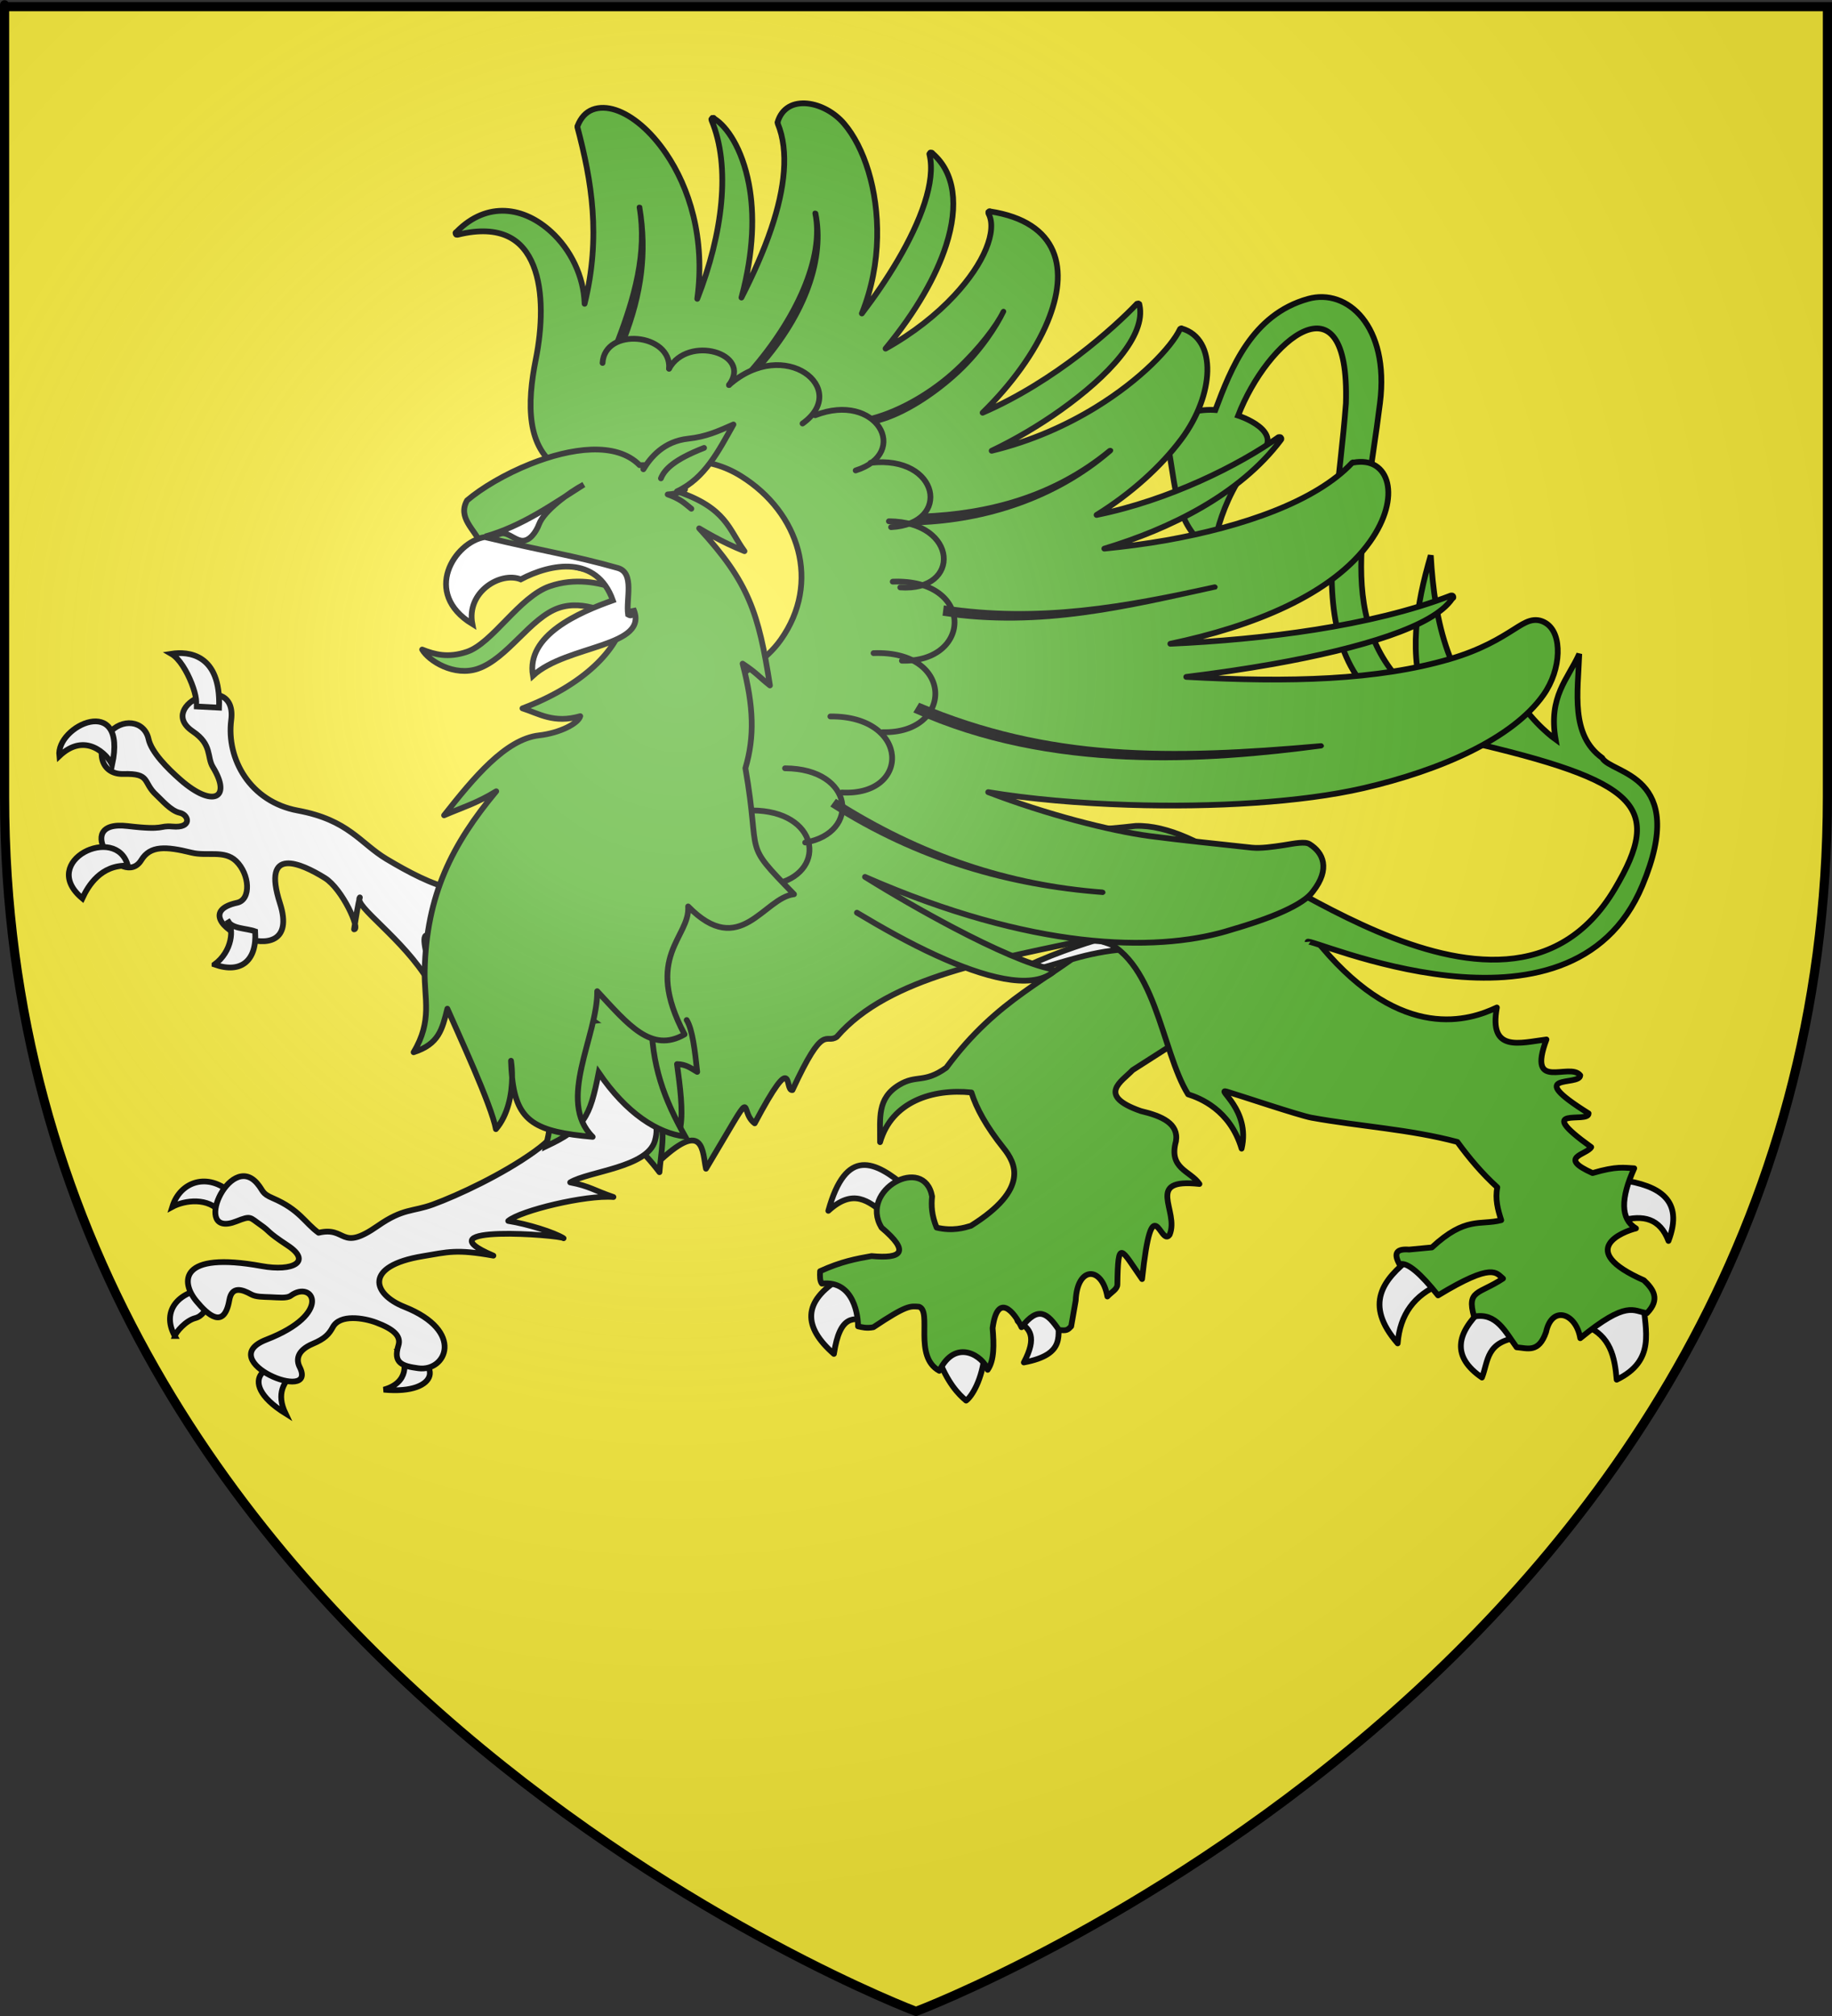 <?xml version="1.0" encoding="UTF-8" standalone="no"?>
<svg
   xmlns:dc="http://purl.org/dc/elements/1.1/"
   xmlns:cc="http://creativecommons.org/ns#"
   xmlns:rdf="http://www.w3.org/1999/02/22-rdf-syntax-ns#"
   xmlns:svg="http://www.w3.org/2000/svg"
   xmlns="http://www.w3.org/2000/svg"
   xmlns:xlink="http://www.w3.org/1999/xlink"
   xmlns:sodipodi="http://sodipodi.sourceforge.net/DTD/sodipodi-0.dtd"
   xmlns:inkscape="http://www.inkscape.org/namespaces/inkscape"
   height="660"
   width="600"
   version="1.0"
   id="svg2"
   sodipodi:version="0.32"
   inkscape:version="0.92.4 (5da689c313, 2019-01-14)"
   sodipodi:docname="Armes imaginaires de Armond - Variante 1.svg"
   inkscape:export-filename="/Users/olivier/Desktop/Blason Rouge/Blason_Vide_3D.png"
   inkscape:export-xdpi="144"
   inkscape:export-ydpi="144"
   inkscape:output_extension="org.inkscape.output.svg.inkscape">
  <rect width="100%" height="100%" fill="#333333" stroke="none"/>
  <sodipodi:namedview
     inkscape:window-height="1699"
     inkscape:window-width="2736"
     inkscape:pageshadow="2"
     inkscape:pageopacity="0.0"
     guidetolerance="10.0"
     gridtolerance="10.0"
     objecttolerance="10.0"
     borderopacity="1.0"
     bordercolor="#666666"
     pagecolor="#ffffff"
     id="base"
     showgrid="false"
     height="660px"
     inkscape:zoom="1.2391642"
     inkscape:cx="-7.5376005"
     inkscape:cy="355.5739"
     inkscape:window-x="-13"
     inkscape:window-y="-13"
     inkscape:current-layer="layer4"
     inkscape:window-maximized="1" />
  <desc
     id="desc4">Flag of Canton of Valais (Wallis)</desc>
  <defs
     id="defs6">
    <inkscape:perspective
       sodipodi:type="inkscape:persp3d"
       inkscape:vp_x="-50 : 600 : 1"
       inkscape:vp_y="0 : 1000 : 0"
       inkscape:vp_z="700 : 600 : 1"
       inkscape:persp3d-origin="300 : 400 : 1"
       id="perspective2596" />
    <inkscape:perspective
       sodipodi:type="inkscape:persp3d"
       inkscape:vp_x="-50 : 600 : 1"
       inkscape:vp_y="0 : 1000 : 0"
       inkscape:vp_z="700 : 600 : 1"
       inkscape:persp3d-origin="300 : 400 : 1"
       id="perspective10025" />
    <inkscape:perspective
       sodipodi:type="inkscape:persp3d"
       inkscape:vp_x="-50 : 600 : 1"
       inkscape:vp_y="0 : 1000 : 0"
       inkscape:vp_z="700 : 600 : 1"
       inkscape:persp3d-origin="300 : 400 : 1"
       id="perspective14654" />
    <inkscape:perspective
       sodipodi:type="inkscape:persp3d"
       inkscape:vp_x="-50 : 600 : 1"
       inkscape:vp_y="0 : 1000 : 0"
       inkscape:vp_z="700 : 600 : 1"
       inkscape:persp3d-origin="300 : 400 : 1"
       id="perspective10951" />
    <linearGradient
       id="linearGradient2893">
      <stop
         style="stop-color:white;stop-opacity:0.314;"
         offset="0"
         id="stop2895" />
      <stop
         id="stop2897"
         offset="0.19"
         style="stop-color:white;stop-opacity:0.251;" />
      <stop
         style="stop-color:#6b6b6b;stop-opacity:0.125;"
         offset="0.6"
         id="stop2901" />
      <stop
         style="stop-color:black;stop-opacity:0.125;"
         offset="1"
         id="stop2899" />
    </linearGradient>
    <linearGradient
       id="linearGradient2885">
      <stop
         id="stop2887"
         offset="0"
         style="stop-color:white;stop-opacity:1;" />
      <stop
         style="stop-color:white;stop-opacity:1;"
         offset="0.229"
         id="stop2891" />
      <stop
         id="stop2889"
         offset="1"
         style="stop-color:black;stop-opacity:1;" />
    </linearGradient>
    <linearGradient
       id="linearGradient2955">
      <stop
         id="stop2867"
         offset="0"
         style="stop-color:#fd0000;stop-opacity:1;" />
      <stop
         style="stop-color:#e77275;stop-opacity:0.659;"
         offset="0.5"
         id="stop2873" />
      <stop
         style="stop-color:black;stop-opacity:0.323;"
         offset="1"
         id="stop2959" />
    </linearGradient>
    <radialGradient
       inkscape:collect="always"
       xlink:href="#linearGradient2955"
       id="radialGradient2961"
       cx="225.524"
       cy="218.901"
       fx="225.524"
       fy="218.901"
       r="300"
       gradientTransform="matrix(-4.167939e-4,2.183,-1.884,-3.599562e-4,615.597,-289.121)"
       gradientUnits="userSpaceOnUse" />
    <polygon
       id="star"
       transform="scale(53,53)"
       points="0,-1 0.588,0.809 -0.951,-0.309 0.951,-0.309 -0.588,0.809 0,-1 " />
    <clipPath
       id="clip">
      <path
         d="M 0,-200 L 0,600 L 300,600 L 300,-200 L 0,-200 z "
         id="path10" />
    </clipPath>
    <radialGradient
       inkscape:collect="always"
       xlink:href="#linearGradient2955"
       id="radialGradient1911"
       gradientUnits="userSpaceOnUse"
       gradientTransform="matrix(-4.167939e-4,2.183,-1.884,-3.599562e-4,615.597,-289.121)"
       cx="225.524"
       cy="218.901"
       fx="225.524"
       fy="218.901"
       r="300" />
    <radialGradient
       inkscape:collect="always"
       xlink:href="#linearGradient2955"
       id="radialGradient2865"
       gradientUnits="userSpaceOnUse"
       gradientTransform="matrix(0,1.749,-1.593,-1.049767e-7,551.788,-191.29)"
       cx="225.524"
       cy="218.901"
       fx="225.524"
       fy="218.901"
       r="300" />
    <radialGradient
       inkscape:collect="always"
       xlink:href="#linearGradient2955"
       id="radialGradient2871"
       gradientUnits="userSpaceOnUse"
       gradientTransform="matrix(0,1.386,-1.323,-5.741131e-8,-158.082,-109.541)"
       cx="225.524"
       cy="218.901"
       fx="225.524"
       fy="218.901"
       r="300" />
    <radialGradient
       inkscape:collect="always"
       xlink:href="#linearGradient2893"
       id="radialGradient3163"
       gradientUnits="userSpaceOnUse"
       gradientTransform="matrix(1.353,0,0,1.349,-77.629,-85.747)"
       cx="221.445"
       cy="226.331"
       fx="221.445"
       fy="226.331"
       r="300" />
    <radialGradient
       gradientTransform="matrix(0,1.386,-1.323,-5.741131e-8,-158.082,-109.541)"
       gradientUnits="userSpaceOnUse"
       xlink:href="#linearGradient2955"
       id="radialGradient6397"
       fy="218.901"
       fx="225.524"
       r="300"
       cy="218.901"
       cx="225.524" />
    <radialGradient
       gradientTransform="matrix(0,1.749,-1.593,-1.049767e-7,551.788,-191.29)"
       gradientUnits="userSpaceOnUse"
       xlink:href="#linearGradient2955"
       id="radialGradient6395"
       fy="218.901"
       fx="225.524"
       r="300"
       cy="218.901"
       cx="225.524" />
    <radialGradient
       gradientTransform="matrix(-4.167939e-4,2.183,-1.884,-3.599562e-4,615.597,-289.121)"
       gradientUnits="userSpaceOnUse"
       xlink:href="#linearGradient2955"
       id="radialGradient6393"
       fy="218.901"
       fx="225.524"
       r="300"
       cy="218.901"
       cx="225.524" />
    <clipPath
       id="clipPath6389">
      <path
         id="path6391"
         d="M 0,-200 L 0,600 L 300,600 L 300,-200 L 0,-200 z " />
    </clipPath>
    <polygon
       id="polygon6387"
       transform="scale(53,53)"
       points="0,-1 0.588,0.809 -0.951,-0.309 0.951,-0.309 -0.588,0.809 0,-1 " />
    <radialGradient
       gradientTransform="matrix(-4.167939e-4,2.183,-1.884,-3.599562e-4,615.597,-289.121)"
       gradientUnits="userSpaceOnUse"
       xlink:href="#linearGradient2955"
       id="radialGradient6385"
       fy="218.901"
       fx="225.524"
       r="300"
       cy="218.901"
       cx="225.524" />
    <linearGradient
       id="linearGradient6377">
      <stop
         id="stop6379"
         offset="0"
         style="stop-color:#fd0000;stop-opacity:1" />
      <stop
         id="stop6381"
         offset="0.5"
         style="stop-color:#e77275;stop-opacity:0.659" />
      <stop
         id="stop6383"
         offset="1"
         style="stop-color:black;stop-opacity:0.323" />
    </linearGradient>
    <linearGradient
       id="linearGradient6369">
      <stop
         id="stop6371"
         offset="0"
         style="stop-color:white;stop-opacity:1" />
      <stop
         id="stop6373"
         offset="0.229"
         style="stop-color:white;stop-opacity:1" />
      <stop
         id="stop6375"
         offset="1"
         style="stop-color:black;stop-opacity:1" />
    </linearGradient>
    <linearGradient
       id="linearGradient6359">
      <stop
         id="stop6361"
         offset="0"
         style="stop-color:white;stop-opacity:0.314" />
      <stop
         id="stop6363"
         offset="0.19"
         style="stop-color:white;stop-opacity:0.251" />
      <stop
         id="stop6365"
         offset="0.6"
         style="stop-color:#6b6b6b;stop-opacity:0.125" />
      <stop
         id="stop6367"
         offset="1"
         style="stop-color:black;stop-opacity:0.125" />
    </linearGradient>
    <linearGradient
       id="linearGradient6465">
      <stop
         style="stop-color:white;stop-opacity:0.314"
         offset="0"
         id="stop6467" />
      <stop
         style="stop-color:white;stop-opacity:0.251"
         offset="0.19"
         id="stop6469" />
      <stop
         style="stop-color:#6b6b6b;stop-opacity:0.125"
         offset="0.6"
         id="stop6471" />
      <stop
         style="stop-color:black;stop-opacity:0.125"
         offset="1"
         id="stop6473" />
    </linearGradient>
    <linearGradient
       id="linearGradient6457">
      <stop
         style="stop-color:white;stop-opacity:1"
         offset="0"
         id="stop6459" />
      <stop
         style="stop-color:white;stop-opacity:1"
         offset="0.229"
         id="stop6461" />
      <stop
         style="stop-color:black;stop-opacity:1"
         offset="1"
         id="stop6463" />
    </linearGradient>
    <linearGradient
       id="linearGradient6449">
      <stop
         style="stop-color:#fd0000;stop-opacity:1"
         offset="0"
         id="stop6451" />
      <stop
         style="stop-color:#e77275;stop-opacity:0.659"
         offset="0.5"
         id="stop6453" />
      <stop
         style="stop-color:black;stop-opacity:0.323"
         offset="1"
         id="stop6455" />
    </linearGradient>
    <radialGradient
       cx="225.524"
       cy="218.901"
       r="300"
       fx="225.524"
       fy="218.901"
       id="radialGradient6447"
       xlink:href="#linearGradient2955"
       gradientUnits="userSpaceOnUse"
       gradientTransform="matrix(-4.167939e-4,2.183,-1.884,-3.599562e-4,615.597,-289.121)" />
    <polygon
       points="0,-1 0.588,0.809 -0.951,-0.309 0.951,-0.309 -0.588,0.809 0,-1 "
       transform="scale(53,53)"
       id="polygon6445" />
    <clipPath
       id="clipPath6441">
      <path
         d="M 0,-200 L 0,600 L 300,600 L 300,-200 L 0,-200 z "
         id="path6443" />
    </clipPath>
    <radialGradient
       cx="225.524"
       cy="218.901"
       r="300"
       fx="225.524"
       fy="218.901"
       id="radialGradient6439"
       xlink:href="#linearGradient2955"
       gradientUnits="userSpaceOnUse"
       gradientTransform="matrix(-4.167939e-4,2.183,-1.884,-3.599562e-4,615.597,-289.121)" />
    <radialGradient
       cx="225.524"
       cy="218.901"
       r="300"
       fx="225.524"
       fy="218.901"
       id="radialGradient6437"
       xlink:href="#linearGradient2955"
       gradientUnits="userSpaceOnUse"
       gradientTransform="matrix(0,1.749,-1.593,-1.049767e-7,551.788,-191.29)" />
    <radialGradient
       cx="225.524"
       cy="218.901"
       r="300"
       fx="225.524"
       fy="218.901"
       id="radialGradient6435"
       xlink:href="#linearGradient2955"
       gradientUnits="userSpaceOnUse"
       gradientTransform="matrix(0,1.386,-1.323,-5.741131e-8,-158.082,-109.541)" />
    <inkscape:perspective
       id="perspective11825"
       inkscape:persp3d-origin="300 : 400 : 1"
       inkscape:vp_z="700 : 600 : 1"
       inkscape:vp_y="0 : 1000 : 0"
       inkscape:vp_x="-50 : 600 : 1"
       sodipodi:type="inkscape:persp3d" />
    <inkscape:perspective
       id="perspective3114"
       inkscape:persp3d-origin="300 : 400 : 1"
       inkscape:vp_z="700 : 600 : 1"
       inkscape:vp_y="0 : 1000 : 0"
       inkscape:vp_x="-50 : 600 : 1"
       sodipodi:type="inkscape:persp3d" />
  </defs>
  <g
     inkscape:groupmode="layer"
     id="layer3"
     inkscape:label="Fond écu"
     style="display:inline"
     sodipodi:insensitive="true">
    <path
       id="path2855"
       style="fill:#fcef3c;fill-opacity:1;fill-rule:evenodd;stroke:none"
       d="m 300,658.5 c 0,0 298.5,-112.32 298.5,-397.772 0,-285.452 0,-258.552 0,-258.552 H 1.5 V 260.728 C 1.5,546.18 300,658.5 300,658.5 Z"
       sodipodi:nodetypes="cccccc"
       inkscape:connector-curvature="0" />
  </g>
  <g
     inkscape:groupmode="layer"
     id="layer4"
     inkscape:label="Meubles"
     style="display:inline">
    <g
       id="g6475"
       inkscape:label="Calque 1"
       transform="translate(-62.857,-493.791)">
      <g
         transform="translate(62.857,493.791)"
         style="display:inline"
         id="g6477">
        <g
           id="g5810" />
        <g
           id="g6515">
          <rect
             id="rect4923"
             style="fill:none;stroke:none;display:inline"
             y="3.375078e-14"
             x="0"
             height="660"
             width="600" />
        </g>
      </g>
      <rect
         y="686.648"
         x="314.286"
         height="45.714"
         width="0"
         id="rect4632"
         style="fill:#ff0000;fill-opacity:1;stroke-width:5.394;stroke-miterlimit:4;stroke-dasharray:none" />
    </g>
    <g
       id="g1158"
       transform="matrix(0.627,0,0,0.627,521.227,60.517)">
      <path
         inkscape:connector-curvature="0"
         style="display:inline;overflow:visible;visibility:visible;fill:#ffffff;fill-opacity:1;fill-rule:evenodd;stroke:#000000;stroke-width:3;stroke-linecap:round;stroke-linejoin:round;stroke-miterlimit:4;stroke-dasharray:none;stroke-dashoffset:0;stroke-opacity:1;marker:none;enable-background:accumulate"
         id="path3580"
         d="m -579.102,354.056 c -0.064,24.49 -27.487,11.608 -50.382,-2.089 -13.575,-8.121 -19.733,-20.371 -46.218,-25.251 -24.931,-4.594 -37.445,-26.924 -34.837,-47.271 3.41,-26.602 -40.248,-7.722 -20.041,5.935 10.25,6.928 7.236,13.322 10.475,18.621 10.015,16.384 -0.012,21.434 -16.91,6.647 -6.868,-6.009 -15.213,-14.444 -16.701,-21.286 -2.135,-9.821 -14.093,-11.114 -20.774,-2.79 -6.659,8.297 -4.666,21.343 7.615,21.033 14.615,-0.37 9.857,4.312 17.323,11.06 2.465,2.228 7.431,8.207 12.125,9.212 4.753,1.017 6.71,8.102 -3.79,7.174 -7.373,-0.652 -3.379,2.118 -23.433,-0.256 -30.214,-3.576 -2.404,33.388 7.142,17.787 4.712,-7.7 12.832,-7.205 26.285,-3.891 8.143,2.006 17.097,-1.49 23.214,4.361 7.159,6.849 7.997,20.177 0.592,21.789 -33.383,7.269 35.519,41.18 22.375,0.342 -9.752,-30.298 11.023,-20.972 23.415,-13.287 9.171,5.687 18.687,26.932 15.273,26.832 1.044,-6.751 2.078,-13.182 3.024,-16.676 -3.593,4.272 22.7,21.427 36.19,44.206 0.746,-10.104 -4.367,-22.366 -1.793,-24.266 10.973,5.2 16.37,14.05 22.896,19.691 6.526,5.641 21.319,19.776 26.412,28.622 l -19.477,-86.249 z"
         sodipodi:nodetypes="csssssssssssssssssssccccscc" />
      <path
         inkscape:connector-curvature="0"
         style="display:inline;overflow:visible;visibility:visible;fill:#ffffff;fill-opacity:1;fill-rule:evenodd;stroke:#000000;stroke-width:3;stroke-linecap:round;stroke-linejoin:miter;stroke-miterlimit:4;stroke-dasharray:none;stroke-dashoffset:0;stroke-opacity:1;marker:none;enable-background:accumulate"
         d="m -719.263,407.092 c 13.979,4.969 22.229,-2.072 21.25,-17.309 -5,-1.792 -12.552,-1.216 -14.485,-5.855 3.634,4.286 2.527,16.377 -6.765,23.163 z"
         id="path3271" />
      <path
         inkscape:connector-curvature="0"
         style="display:inline;overflow:visible;visibility:visible;fill:#ffffff;fill-opacity:1;fill-rule:evenodd;stroke:#000000;stroke-width:3;stroke-linecap:round;stroke-linejoin:miter;stroke-miterlimit:4;stroke-dasharray:none;stroke-dashoffset:0;stroke-opacity:1;marker:none;enable-background:accumulate"
         d="m -788.297,372.562 c -23.29,-19.46 17.94,-39.12 23.766,-17.08 -14.147,-0.49 -20.705,10.5 -23.766,17.08 z"
         id="path3269" />
      <path
         inkscape:connector-curvature="0"
         style="display:inline;overflow:visible;visibility:visible;fill:#ffffff;fill-opacity:1;fill-rule:evenodd;stroke:#000000;stroke-width:3;stroke-linecap:round;stroke-linejoin:miter;stroke-miterlimit:4;stroke-dasharray:none;stroke-dashoffset:0;stroke-opacity:1;marker:none;enable-background:accumulate"
         d="m -800.329,298.249 c -1.83,-15.882 35.697,-33.2 27.609,4.53 -2.488,-5.276 -14.007,-17.45 -27.609,-4.53 z"
         id="path3267" />
      <path
         inkscape:connector-curvature="0"
         style="display:inline;overflow:visible;visibility:visible;fill:#ffffff;fill-opacity:1;fill-rule:evenodd;stroke:#000000;stroke-width:3;stroke-linecap:round;stroke-linejoin:miter;stroke-miterlimit:4;stroke-dasharray:none;stroke-dashoffset:0;stroke-opacity:1;marker:none;enable-background:accumulate"
         d="m -729.95,272.283 c 4.122,-0.187 -3.48,-22.605 -11.866,-27.432 8.735,-1.374 26.011,-0.051 24.929,28.123 z"
         id="path3265" />
      <g
         transform="matrix(1.321,0,0,1.301,-858.682,-7.715)"
         id="g7203"
         style="fill:#ffffff;fill-opacity:1;stroke:#000000;stroke-width:2.289;stroke-linecap:round;stroke-linejoin:round;stroke-miterlimit:4;stroke-dasharray:none;stroke-opacity:1">
        <path
           inkscape:connector-curvature="0"
           id="path7195"
           style="color:#000000;display:inline;overflow:visible;visibility:visible;fill:#ffffff;fill-opacity:1;fill-rule:nonzero;stroke:#000000;stroke-width:2.289;stroke-linecap:round;stroke-linejoin:round;stroke-miterlimit:4;stroke-dasharray:none;stroke-dashoffset:0;stroke-opacity:1;marker:none"
           d="m 370.348,418.672 c -0.758,-0.408 10.794,-7.443 8.59,-10.553 -12.166,-10.39 -23.678,-16.2 -30.678,9.572 9.986,-9.293 15.908,-3.68 22.088,0.982 z" />
        <path
           inkscape:connector-curvature="0"
           id="path7197"
           style="color:#000000;display:inline;overflow:visible;visibility:visible;fill:#ffffff;fill-opacity:1;fill-rule:nonzero;stroke:#000000;stroke-width:2.289;stroke-linecap:round;stroke-linejoin:round;stroke-miterlimit:4;stroke-dasharray:none;stroke-dashoffset:0;stroke-opacity:1;marker:none"
           d="m 363.967,461.867 c 1.628,1.905 -2.466,-25.398 -10.799,-17.18 -15.35,9.456 -14.822,19.668 -2.7,30.433 2.354,-16.001 7.956,-14.467 13.498,-13.253 z" />
        <path
           inkscape:connector-curvature="0"
           id="path7199"
           style="color:#000000;display:inline;overflow:visible;visibility:visible;fill:#ffffff;fill-opacity:1;fill-rule:nonzero;stroke:#000000;stroke-width:2.289;stroke-linecap:round;stroke-linejoin:round;stroke-miterlimit:4;stroke-dasharray:none;stroke-dashoffset:0;stroke-opacity:1;marker:none"
           d="m 410.107,474.874 c 1.215,-2.802 -4.352,-5.086 -9.771,-5.373 -5.419,-0.288 -10.689,1.42 -8.882,6.6 3.876,10.774 8.421,15.311 11.289,17.761 2.198,-1.594 6.432,-8.372 7.363,-18.988 z" />
        <path
           inkscape:connector-curvature="0"
           id="path7201"
           style="color:#000000;display:inline;overflow:visible;visibility:visible;fill:#ffffff;fill-opacity:1;fill-rule:nonzero;stroke:#000000;stroke-width:2.289;stroke-linecap:round;stroke-linejoin:round;stroke-miterlimit:4;stroke-dasharray:none;stroke-dashoffset:0;stroke-opacity:1;marker:none"
           d="m 439.313,460.149 c 0.65,-7.009 -20.039,-0.249 -15.707,2.209 4.332,2.458 7.326,5.985 1.963,16.198 17.299,-3.31 13.094,-11.398 13.744,-18.407 z" />
      </g>
      <path
         inkscape:connector-curvature="0"
         id="path2770"
         style="color:#000000;display:inline;overflow:visible;visibility:visible;fill:#5ab532;fill-opacity:1;fill-rule:nonzero;stroke:#000000;stroke-width:3;stroke-linecap:round;stroke-linejoin:round;stroke-miterlimit:4;stroke-dasharray:none;stroke-dashoffset:0;stroke-opacity:1;marker:none"
         d="m -207.608,436.676 -42.461,-55.745 -8.492,13.472 c -24.324,20.702 -51.354,29.895 -78.442,66.566 -11.673,8.341 -15.484,3.481 -24.572,8.957 -11.777,7.096 -9.897,17.321 -10.029,29.927 6.04,-21.04 27.273,-28.074 47.725,-25.941 2.585,8.309 7.863,17.861 16.723,28.962 6.29,7.868 13.797,21.343 -16.985,40.648 -3.441,1.021 -9.456,2.935 -17.928,0.929 -2.642,-6.516 -2.838,-11.587 -2.359,-16.259 -4.033,-22.025 -38.312,-3.469 -26.42,16.259 15.084,12.726 10.494,16.36 -5.19,14.865 -7.927,1.407 -15.891,2.858 -26.892,7.897 -0.136,2.612 -0.158,5.111 0.944,6.504 17.14,-1.982 18.995,17.886 18.872,22.298 2.302,0.52 4.501,1.143 8.02,0.465 17.479,-11.694 19.252,-11.068 23.865,-10.698 6.916,2.473 -3.077,25.993 10.575,33.46 8.612,-17.633 23.176,-7.341 25.261,-0.53 3.502,-5.025 3.294,-13.181 2.575,-21.768 2.527,-19.066 11.332,-8.499 15.097,-0.465 8.864,-11.449 13.588,-7.269 19.506,1.394 4.219,0.592 4.669,-0.043 6.442,-1.858 l 2.359,-13.472 c 0.76,-18.077 13.72,-18.102 16.539,-2.11 2.255,-2.402 5.189,-3.764 5.224,-6.253 0.342,-24.39 1.843,-18.681 12.907,-2.839 5.347,-49.828 9.607,-16.167 14.396,-23.175 5.253,-12.444 -13.533,-29.676 15.569,-26.479 -4.674,-6.928 -16.263,-7.9 -12.267,-22.298 1.499,-9.201 -7.169,-13.159 -18.4,-15.795 -23.393,-8.202 -9.688,-15.562 -4.246,-21.369 l 20.3,-12.981 z"
         sodipodi:nodetypes="ccccscccccccccccccccccccccscccccccc" />
      <path
         inkscape:connector-curvature="0"
         style="fill:#ffffff;fill-opacity:1;fill-rule:evenodd;stroke:#000000;stroke-width:3;stroke-linecap:butt;stroke-linejoin:miter;stroke-miterlimit:4;stroke-dasharray:none;stroke-opacity:1"
         d="m -247.141,399.432 c -4.352,-3.389 -2.055,-2.156 -11.18,-5.234 -14.72,4.46 -33.374,11.256 -49.225,20.175 28.307,-6.892 40.024,-12.712 60.405,-14.941 z"
         id="path1917"
         sodipodi:nodetypes="cccc" />
      <path
         inkscape:connector-curvature="0"
         id="path2791"
         style="color:#000000;display:inline;overflow:visible;visibility:visible;fill:#ffffff;fill-opacity:1;fill-rule:nonzero;stroke:#000000;stroke-width:3;stroke-linecap:round;stroke-linejoin:round;stroke-miterlimit:4;stroke-dasharray:none;stroke-dashoffset:0;stroke-opacity:1;marker:none"
         d="m -94.122,560 c -14.798,11.574 -24.92,24.427 -7.107,44.921 1.159,-15.234 8.853,-25.321 22.238,-30.925" />
      <path
         inkscape:connector-curvature="0"
         id="path2793"
         style="color:#000000;display:inline;overflow:visible;visibility:visible;fill:#ffffff;fill-opacity:1;fill-rule:nonzero;stroke:#000000;stroke-width:3;stroke-linecap:round;stroke-linejoin:round;stroke-miterlimit:4;stroke-dasharray:none;stroke-dashoffset:0;stroke-opacity:1;marker:none"
         d="m -57.212,587.087 c -13.411,12.714 -15.889,24.755 0,35.666 3.416,-8.501 1.87,-19.257 20.174,-20.993" />
      <path
         inkscape:connector-curvature="0"
         id="path2795"
         style="color:#000000;display:inline;overflow:visible;visibility:visible;fill:#ffffff;fill-opacity:1;fill-rule:nonzero;stroke:#000000;stroke-width:3;stroke-linecap:round;stroke-linejoin:round;stroke-miterlimit:4;stroke-dasharray:none;stroke-dashoffset:0;stroke-opacity:1;marker:none"
         d="m -3.109,595.665 c 13.034,5.285 15.287,16.409 16.277,28.216 20.682,-10.058 14.769,-25.778 13.984,-40.406" />
      <path
         inkscape:connector-curvature="0"
         id="path2797"
         style="color:#000000;display:inline;overflow:visible;visibility:visible;fill:#ffffff;fill-opacity:1;fill-rule:nonzero;stroke:#000000;stroke-width:3;stroke-linecap:round;stroke-linejoin:round;stroke-miterlimit:4;stroke-dasharray:none;stroke-dashoffset:0;stroke-opacity:1;marker:none"
         d="m 15.69,540.812 c 11.157,-3.133 20.08,-1.267 24.53,10.609 8.158,-21.448 -4.737,-28.927 -24.53,-31.828" />
      <path
         sodipodi:nodetypes="ccccccccssccccccccccccccccccccccccsccccccccc"
         inkscape:connector-curvature="0"
         id="path3246"
         d="m -486.139,509.055 c 22.729,-20.904 21.678,-4.217 23.606,4.67 28.056,-47.007 16.281,-30.566 25.447,-23.702 21.477,-40.354 15.273,-16.524 19.716,-17.381 16.6,-35.952 17.15,-23.662 23.155,-27.765 27.23,-31.603 82.948,-40.374 135.489,-51.692 31.332,8.994 33.77,58.9 48.03,81.702 5.881,1.849 21.864,7.896 27.943,28.337 4.873,-20.444 -13.959,-31.608 -7.73,-29.774 6.229,1.835 37.872,12.473 44.21,13.624 25.362,4.606 51.255,6.006 76.222,12.657 6.136,8.438 12.897,16.465 20.862,23.702 -1.199,6.09 0.247,11.659 2.063,17.156 -11.161,2.868 -18.435,-2.24 -36.222,14.221 l -11.921,1.129 c -7.761,-0.611 -7.605,2.905 -5.044,7.675 4.081,-1.416 11.21,5.046 20.174,16.253 28.921,-17.575 30.351,-11.65 33.929,-8.804 -12.629,8.368 -19.081,5.788 -15.131,19.864 11.717,-2.286 16.338,8.004 22.238,16.027 5.587,0.429 11.523,3.155 15.36,-7.901 3.135,-14.41 15.75,-9.845 17.882,3.16 24.611,-20.146 27.638,-14.08 34.847,-13.092 6.97,-7.196 3.497,-12.336 -1.605,-17.156 -36.029,-15.882 -10.673,-25.511 -4.127,-27.088 -8.136,-4.908 -8.063,-15.635 -0.917,-31.377 -5.27,-0.227 -8.939,-1.303 -21.779,2.483 -18.605,-8.324 -2.909,-9.537 -0.688,-13.544 -31.151,-22.353 -1.276,-11.931 -1.376,-17.607 -34.739,-21.724 -4.556,-13.911 -4.356,-19.864 -5.398,-7.099 -28.04,8.927 -17.652,-18.736 -13.853,1.725 -30.266,7.027 -25.906,-16.704 -13.858,6.576 -49.122,18.721 -91.701,-31.828 -17.652,-23.702 -63.988,-64.115 -96.974,-62.979 -34.809,4.078 -58.442,2.23 -94.346,6.749 -20.625,2.596 -45.3,7.294 -78.469,16.423 l -144.901,1.591 -30.978,6.614 c 4.111,98.701 64.795,102.705 99.954,149.434 0.653,-9.232 3.602,-22.978 -0.459,-27.088 1.61,-1.994 6.979,1.194 11.463,3.16 1.372,-8.492 -0.22,-20.486 -1.834,-32.505 4.828,0.062 7.45,2.296 10.546,4.063 -1.208,-11.288 -2.496,-22.289 -5.502,-27.088"
         style="color:#000000;display:inline;overflow:visible;visibility:visible;fill:#5ab532;fill-opacity:1;fill-rule:nonzero;stroke:#000000;stroke-width:3;stroke-linecap:round;stroke-linejoin:round;stroke-miterlimit:4;stroke-dasharray:none;stroke-dashoffset:0;stroke-opacity:1;marker:none" />
      <path
         d="m -148.301,395.265 c -0.257,-3.352 137.408,60.215 174.918,-29.484 24.37,-58.275 -16.279,-57.932 -21.073,-66.604 -16.615,-12.021 -12.633,-34.246 -11.921,-54.279 -5.928,13.2 -16.265,22.251 -12.346,44.717 0,0 -11.7,-8.318 -19.521,-21.28 -7.82,-12.962 -2.883,-30.324 -2.883,-30.324 -7.633,18.313 -12.778,35.116 -6.679,45.098 -26.523,-21.552 -34.148,-53.985 -36.137,-89.663 -7.672,26.156 -11.841,52.166 -2.524,77.609 -49.436,-36.755 -32.53,-88.738 -23.993,-157.166 5.031,-40.332 -17.176,-60.011 -37.512,-54.369 -29.439,8.168 -40.351,36.395 -48.495,58.058 0,0 -28.4,-2.499 -24.494,19.728 4.53,25.778 3.783,41.462 25.607,56.724 -5.259,-1.103 3.934,-37.233 21.804,-52.842 14.386,-12.566 -11.02,-20.71 -11.02,-20.71 15.169,-39.466 58.374,-75.793 56.305,-6.382 -6.042,80.609 -30.598,154.832 62.32,176.298 90.703,20.954 103.808,33.958 78.121,77.211 -58.872,99.133 -202.717,-34.746 -206.529,-14.724"
         style="display:inline;fill:#5ab532;fill-opacity:1;fill-rule:evenodd;stroke:#000000;stroke-width:3;stroke-linecap:butt;stroke-linejoin:miter;stroke-miterlimit:4;stroke-dasharray:none;stroke-opacity:1"
         id="path2307"
         sodipodi:nodetypes="cscccsccccsscscsccssc"
         inkscape:connector-curvature="0" />
      <path
         inkscape:connector-curvature="0"
         id="path3244"
         d="m -383.697,380.033 c 12.622,7.559 26.984,15.727 41.627,22.397 12.375,5.637 24.552,10.117 35.123,12.062 10.571,1.945 19.783,1.397 25.693,-3.389 0.036,-0.046 0.067,-0.12 0.096,-0.172 0.036,-0.046 0.074,-0.076 0.103,-0.127 -0.008,-0.083 -0.032,-0.166 -0.062,-0.244 0.036,-0.046 0.094,-0.101 0.124,-0.152 -0.008,-0.083 -0.032,-0.166 -0.062,-0.244 -0.041,-0.127 -0.102,-0.245 -0.2,-0.342 -0.05,-0.036 -0.102,-0.046 -0.158,-0.072 -0.049,-0.036 -0.11,-0.089 -0.165,-0.117 -0.05,-0.036 -0.083,-0.069 -0.138,-0.098 -11.142,-2.03 -30.754,-10.737 -51.454,-21.618 -15.775,-8.291 -32.282,-17.828 -46.317,-26.566 87.474,38.284 151.167,39.337 188.673,28.4 12.431,-3.625 22.469,-7.008 30.056,-10.486 7.587,-3.478 12.814,-6.864 15.278,-10.343 4.572,-5.845 5.951,-10.915 5.253,-15.102 -0.698,-4.187 -3.522,-7.403 -7.025,-9.585 -1.298,-0.809 -3.15,-0.815 -5.418,-0.648 -2.268,0.167 -4.924,0.708 -7.833,1.155 -5.819,0.895 -12.344,1.83 -16.996,1.328 -11.914,-1.286 -39.203,-4.15 -53.201,-6.025 -20.86,-2.795 -54.14,-11.35 -84.423,-22.955 21.792,3.617 47.254,5.82 73.342,6.651 44.39,1.414 90.396,-1.31 122.421,-8.681 40.67,-9.361 78.128,-25.947 94.195,-48.632 4.905,-6.925 7.318,-14.887 7.542,-21.833 0.224,-6.946 -1.681,-12.945 -6.248,-15.791 -2.735,-1.704 -5.531,-1.93 -8.216,-1.156 -2.685,0.775 -5.252,2.459 -8.692,4.624 -6.88,4.33 -16.685,10.493 -33.297,15.342 -37.621,10.983 -83.366,12.318 -137.59,9.307 15.473,-1.9 30.853,-4.147 45.509,-6.752 22.882,-4.067 43.932,-9.027 60.442,-14.742 16.22,-5.614 27.911,-11.955 32.945,-19.351 0.09,-0.132 0.374,-0.22 0.46,-0.353 0.036,-0.046 0.074,-0.076 0.103,-0.127 0.048,-0.124 0.08,-0.265 0.062,-0.396 -0.002,-0.082 -0.032,-0.166 -0.062,-0.244 -0.048,-0.04 -0.102,-0.046 -0.158,-0.072 -0.002,-0.082 -0.008,-0.191 -0.042,-0.27 -0.048,-0.04 -0.102,-0.046 -0.158,-0.073 -0.048,-0.04 -0.11,-0.089 -0.165,-0.117 -0.133,-0.046 -0.258,-0.058 -0.4,-0.04 -0.088,6.8e-4 -0.205,0.004 -0.289,0.036 -41.664,16.09 -98.059,22.998 -146.567,25.203 42.985,-9.049 84.585,-25.499 104.337,-53.386 8.221,-11.607 10.818,-22.66 8.959,-30.542 -0.929,-3.941 -2.989,-7.077 -6.054,-9.016 -3.065,-1.939 -7.103,-2.535 -11.723,-1.646 -0.048,-0.04 -0.11,-0.089 -0.165,-0.117 -0.136,0.036 -0.262,0.092 -0.364,0.181 -19.001,20.252 -57.239,33.389 -96.982,40.456 -10.84,1.928 -21.793,3.304 -32.496,4.396 34.283,-10.344 70.734,-28.189 92.246,-56.773 0.036,-0.047 0.04,-0.099 0.075,-0.146 0.036,-0.046 0.094,-0.101 0.124,-0.152 -0.008,-0.083 -0.032,-0.166 -0.062,-0.244 0.036,-0.046 0.074,-0.076 0.103,-0.127 -0.008,-0.083 -0.032,-0.166 -0.062,-0.244 -0.041,-0.127 -0.102,-0.245 -0.2,-0.342 -0.048,-0.04 -0.083,-0.069 -0.138,-0.098 -0.048,-0.04 -0.13,-0.064 -0.186,-0.092 -0.088,7.6e-4 -0.158,0.004 -0.24,0.028 -0.048,-0.04 -0.102,-0.046 -0.158,-0.072 -0.088,7.6e-4 -0.205,0.004 -0.289,0.036 -0.088,7.2e-4 -0.158,0.004 -0.24,0.028 -20.432,14.55 -56.972,32.913 -95.023,40.607 17.876,-11.06 33.693,-25.279 44.435,-39.74 8.542,-11.499 13.181,-24.489 13.445,-35.274 0.132,-5.393 -0.857,-10.302 -3.062,-14.208 -2.205,-3.906 -5.625,-6.778 -10.328,-8.132 -0.048,-0.04 -0.083,-0.069 -0.138,-0.098 -0.088,7.2e-4 -0.178,0.028 -0.261,0.054 -0.136,0.036 -0.282,0.117 -0.384,0.207 -0.036,0.046 -0.074,0.076 -0.103,0.127 -0.036,0.046 -0.048,0.095 -0.075,0.146 -4.408,9.174 -20.188,26.189 -44.096,40.82 -15.063,9.218 -33.356,17.556 -54.226,22.594 11.997,-5.71 24.648,-13.109 36.144,-21.318 12.387,-8.845 23.558,-18.495 31.16,-28.015 7.602,-9.519 11.676,-18.765 9.909,-26.789 -0.008,-0.083 -0.032,-0.166 -0.062,-0.244 -0.008,-0.083 0.016,-0.172 -0.016,-0.25 -0.048,-0.04 -0.13,-0.064 -0.186,-0.092 -0.048,-0.04 -0.083,-0.069 -0.138,-0.098 -0.048,-0.04 -0.11,-0.089 -0.165,-0.117 -0.088,7.2e-4 -0.178,0.028 -0.261,0.054 -0.088,7.2e-4 -0.178,0.028 -0.261,0.054 -0.088,6.8e-4 -0.178,0.028 -0.261,0.054 -0.036,0.046 -0.074,0.076 -0.103,0.127 -11.297,11.874 -42.56,40.35 -80.485,56.766 14.99,-14.633 27.32,-31.549 33.936,-47.554 5.617,-13.589 7.232,-26.504 2.808,-36.869 -4.425,-10.365 -14.961,-17.979 -32.859,-20.69 -0.048,-0.04 -0.11,-0.089 -0.165,-0.117 -0.088,7.6e-4 -0.178,0.028 -0.261,0.054 -0.036,0.046 -0.048,0.095 -0.075,0.146 -0.136,0.036 -0.282,0.117 -0.384,0.207 -0.048,0.124 -0.059,0.24 -0.041,0.371 0.008,0.083 0.032,0.166 0.062,0.244 0.008,0.083 0.032,0.166 0.062,0.244 2.349,4.387 1.776,10.911 -1.308,18.423 -3.083,7.512 -8.729,15.924 -16.561,24.346 -9.225,9.919 -21.48,19.704 -35.91,27.721 16.098,-19.541 26.487,-37.964 31.64,-53.982 6.751,-20.986 4.338,-37.951 -6.894,-47.755 -0.147,-0.128 -0.209,-0.289 -0.358,-0.415 -0.048,-0.04 -0.11,-0.089 -0.165,-0.117 -0.048,-0.04 -0.102,-0.046 -0.158,-0.072 -0.133,-0.046 -0.285,-0.078 -0.426,-0.064 -0.088,6.4e-4 -0.178,0.028 -0.261,0.054 -0.036,0.046 -0.074,0.076 -0.103,0.127 -0.036,0.046 -0.067,0.12 -0.096,0.172 -0.036,0.046 -0.074,0.076 -0.103,0.127 -0.036,0.046 -0.074,0.076 -0.103,0.127 -0.036,0.046 -0.067,0.12 -0.096,0.172 0.008,0.083 0.032,0.166 0.062,0.244 3.424,14.113 -4.746,35.198 -16.543,55.265 -5.744,9.769 -12.352,19.344 -18.774,27.772 5.268,-13.143 7.742,-26.695 8.005,-39.696 0.502,-24.807 -6.81,-47.206 -17.367,-59.508 -4.959,-5.779 -12.251,-9.739 -19.09,-10.435 -3.419,-0.348 -6.876,0.144 -9.626,1.762 -2.75,1.618 -4.868,4.252 -5.99,8.142 0.048,0.04 0.11,0.089 0.165,0.117 -0.036,0.046 -0.075,0.075 -0.103,0.127 0.008,0.083 0.008,0.191 0.042,0.27 6.005,14.482 3.719,33.899 -3.367,54.903 -3.935,11.664 -9.378,23.854 -15.56,36.011 6.536,-24.315 6.754,-44.119 3.908,-59.157 -3.59,-18.968 -11.679,-30.237 -17.89,-34.131 -0.118,-0.075 -0.269,-0.365 -0.386,-0.434 -0.048,-0.04 -0.11,-0.089 -0.165,-0.117 -0.088,7.2e-4 -0.178,0.028 -0.261,0.054 -0.133,-0.046 -0.258,-0.058 -0.399,-0.04 -0.04,0.045 -0.096,0.1 -0.124,0.152 -0.04,0.045 -0.075,0.074 -0.103,0.127 -0.04,0.045 -0.067,0.12 -0.096,0.172 -0.04,0.045 -0.075,0.074 -0.103,0.127 -0.04,0.045 -0.075,0.075 -0.103,0.127 0.004,0.083 0.012,0.192 0.042,0.27 0.004,0.083 0.032,0.166 0.062,0.244 10.124,24.213 5.875,59.273 -7.464,93.256 4.332,-31.827 -4.285,-58.248 -16.337,-75.929 -8.047,-11.807 -17.619,-19.806 -26.278,-22.655 -4.33,-1.425 -8.565,-1.559 -12.064,-0.209 -3.498,1.35 -6.129,4.172 -7.825,8.478 -0.04,0.045 -0.067,0.12 -0.096,0.172 -0.048,0.123 -0.058,0.24 -0.04,0.371 7.504,28.319 12.425,57.229 3.793,92.372 -0.433,-14.481 -7.367,-28.375 -17.471,-37.592 -6.95,-6.34 -15.175,-10.51 -23.923,-10.947 -8.633,-0.431 -17.515,2.865 -25.388,10.882 -0.106,0.108 -0.252,0.117 -0.357,0.226 -0.04,0.045 -0.073,0.076 -0.103,0.127 -0.04,0.045 -0.094,0.102 -0.124,0.152 l -4e-5,4.4e-4 c -0.04,0.045 -0.047,0.095 -0.075,0.146 0.004,0.083 0.032,0.166 0.062,0.244 0.004,0.083 0.004,0.146 0.036,0.224 0.041,0.127 0.13,0.265 0.228,0.362 0.05,0.036 0.083,0.069 0.138,0.098 0.133,0.046 0.306,0.052 0.447,0.04 0.088,-6.8e-4 0.158,-0.004 0.24,-0.028 11.329,-2.804 19.909,-2.114 26.259,0.891 6.35,3.006 10.528,8.373 13.257,15.17 5.46,13.593 4.531,32.864 1.281,49.007 -2.359,11.716 -3.55,23.23 -2.053,33.207 1.497,9.977 5.777,18.404 14.396,23.775 5.64,3.515 12.172,4.076 19.356,3.307 7.185,-0.769 15.102,-2.727 23.319,-4.474 16.434,-3.494 34.414,-5.928 52.209,5.161 30.598,19.067 41.816,55.675 20.749,85.419 -7.82,11.041 -19.833,17.775 -32.115,24.858 -12.282,7.083 -24.906,14.453 -33.692,26.857 -3.829,5.406 -5.831,12.027 -6.808,17.876 -1.128,1.532 -19.16,54.929 -22.313,55.774"
         style="color:#000000;display:inline;overflow:visible;visibility:visible;fill:#5ab532;fill-opacity:1;fill-rule:nonzero;stroke:#000000;stroke-width:3;stroke-linecap:round;stroke-linejoin:round;stroke-miterlimit:4;stroke-dasharray:none;stroke-dashoffset:0;stroke-opacity:1;marker:none" />
      <path
         inkscape:connector-curvature="0"
         sodipodi:nodetypes="csssscscsssccssssccsssccsssssscscccccsssssssscccssssssscscccssssssscsccsssssssssc"
         id="path3614-0"
         d="m -498.379,10.744 c 0.269,-0.243 0.628,-0.382 1.005,-0.388 0.141,0.005 0.28,0.028 0.414,0.069 0.26,0.033 0.508,0.128 0.718,0.277 0.146,0.129 0.264,0.283 0.346,0.453 0.059,0.158 0.088,0.323 0.085,0.489 4.024,23.948 0.907,45.599 -7.947,68.694 0,0 -6.283,0.86 -6.283,0.86 8.775,-22.888 15.262,-45.886 11.351,-69.159 -0.022,-0.08 -0.036,-0.162 -0.042,-0.244 0.003,-0.131 0.026,-0.26 0.068,-0.385 0.031,-0.242 0.13,-0.471 0.287,-0.665 z m 91.791,3.092 c 0.269,-0.243 0.628,-0.382 1.005,-0.388 0.141,0.005 0.28,0.028 0.414,0.069 0.199,0.022 0.391,0.081 0.566,0.173 0.353,0.202 0.604,0.531 0.693,0.907 4.917,23.811 -5.065,53.06 -29.201,80.616 0,0 -7.288,1.248 -7.288,1.248 23.767,-27.133 38.143,-58.846 33.5,-81.329 -0.022,-0.08 -0.036,-0.162 -0.042,-0.244 0.003,-0.131 0.026,-0.26 0.068,-0.385 0.031,-0.242 0.13,-0.471 0.287,-0.665 z m 30.268,106.784 c 15.545,-4.085 31.91,-14.089 43.757,-25.142 11.847,-11.053 20.702,-22.841 24.051,-29.832 0.08,-0.159 0.191,-0.302 0.329,-0.421 0.212,-0.253 0.514,-0.426 0.853,-0.492 0.41,-0.034 0.819,0.091 1.132,0.346 0.146,0.129 0.264,0.283 0.346,0.453 0.199,0.406 0.18,0.873 -0.05,1.259 -3.618,7.552 -11.9,20.56 -23.975,31.825 -12.075,11.265 -28.547,22.258 -42.693,25.872 0,0 -3.751,-3.869 -3.751,-3.869 z m 22.58,55.378 c 0,0 4.078,-4.314 4.078,-4.314 34.405,-1.32 68.366,-10.171 97.284,-34.092 0.084,-0.021 0.173,-0.031 0.262,-0.036 0.112,-0.076 0.239,-0.134 0.371,-0.176 0.084,-0.021 0.173,-0.031 0.262,-0.036 0.345,-0.027 0.691,0.058 0.98,0.242 0.353,0.202 0.604,0.53 0.693,0.907 -0.003,0.131 -0.026,0.26 -0.068,0.385 -0.021,0.185 -0.081,0.363 -0.177,0.525 -0.08,0.159 -0.191,0.302 -0.329,0.421 -29.224,25.243 -66.248,36.541 -101.185,37.881 0,0 -2.171,-1.706 -2.171,-1.706 z m 15.447,43.584 c 50.258,7.723 95.532,-0.944 141.093,-10.915 0.084,-0.021 0.173,-0.031 0.262,-0.036 0.41,-0.034 0.819,0.091 1.132,0.346 0.146,0.129 0.264,0.283 0.346,0.453 0.082,0.108 0.147,0.225 0.194,0.349 0.034,0.322 -0.052,0.643 -0.245,0.91 -0.092,0.219 -0.243,0.412 -0.439,0.561 -0.168,0.053 -0.345,0.077 -0.524,0.072 -45.563,9.971 -91.55,21.441 -142.503,13.612 0,0 0.682,-5.352 0.682,-5.352 z m -56.364,100.983 c 44.716,28.593 90.944,43.744 139.392,47.409 0.053,0.032 0.103,0.067 0.152,0.104 0.26,0.033 0.508,0.128 0.718,0.277 0.146,0.129 0.264,0.283 0.346,0.453 0.182,0.298 0.242,0.646 0.169,0.978 -0.092,0.219 -0.243,0.412 -0.439,0.561 -0.135,0.135 -0.299,0.242 -0.481,0.316 -0.112,0.076 -0.239,0.134 -0.371,0.176 -0.141,-0.005 -0.28,-0.028 -0.414,-0.069 -48.913,-3.7 -96.842,-17.306 -141.993,-46.177 0,1e-5 2.921,-4.03 2.921,-4.03 z m 43.453,-50.139 c 68.074,28.799 130.749,28.146 209.754,21.132 0.41,-0.034 0.819,0.091 1.132,0.346 0.146,0.129 0.264,0.283 0.346,0.453 0.082,0.108 0.147,0.225 0.194,0.349 0.043,0.21 0.035,0.425 -0.025,0.629 -0.08,0.159 -0.191,0.302 -0.329,0.421 -0.212,0.253 -0.514,0.426 -0.853,0.492 -0.084,0.021 -0.174,0.024 -0.262,0.036 -59.668,7.903 -141.007,13.716 -212.971,-18.814 0,-10e-6 3.013,-5.045 3.013,-5.045 z"
         style="fill:#000000;fill-opacity:1;fill-rule:nonzero;stroke:#000000;stroke-width:0;stroke-linecap:round;stroke-linejoin:round;stroke-miterlimit:4;stroke-dasharray:none;stroke-dashoffset:0;stroke-opacity:1" />
      <path
         inkscape:connector-curvature="0"
         style="fill:none;stroke:#000000;stroke-width:3;stroke-linecap:round;stroke-linejoin:round;stroke-miterlimit:4;stroke-dasharray:none;stroke-dashoffset:0;stroke-opacity:1"
         d="m -405.503,120.312 c 32.078,-12.487 50.117,19.674 21.147,28.819"
         id="path3616-9"
         sodipodi:nodetypes="cc" />
      <path
         inkscape:connector-curvature="0"
         sodipodi:nodetypes="cc"
         id="path3618-4"
         d="m -376.559,145.136 c 36.14,-4.141 42.594,31.949 10.71,33.599"
         style="fill:none;stroke:#000000;stroke-width:3;stroke-linecap:round;stroke-linejoin:round;stroke-miterlimit:4;stroke-dasharray:none;stroke-dashoffset:0;stroke-opacity:1" />
      <path
         inkscape:connector-curvature="0"
         style="fill:none;stroke:#000000;stroke-width:3;stroke-linecap:round;stroke-linejoin:round;stroke-miterlimit:4;stroke-dasharray:none;stroke-dashoffset:0;stroke-opacity:1"
         d="m -366.991,175.659 c 36.481,0.295 37.845,36.791 5.94,34.548"
         id="path3620-8"
         sodipodi:nodetypes="cc" />
      <path
         inkscape:connector-curvature="0"
         sodipodi:nodetypes="cc"
         id="path3622-8"
         d="m -364.984,207.188 c 42.567,-1.639 41.885,42.234 4.782,41.277"
         style="fill:none;stroke:#000000;stroke-width:3;stroke-linecap:round;stroke-linejoin:round;stroke-miterlimit:4;stroke-dasharray:none;stroke-dashoffset:0;stroke-opacity:1" />
      <path
         inkscape:connector-curvature="0"
         sodipodi:nodetypes="cc"
         id="path3624-2"
         d="m -450.515,104.515 c 29.001,-25.674 63.821,1.989 38.413,20.111"
         style="fill:none;stroke:#000000;stroke-width:3;stroke-linecap:round;stroke-linejoin:round;stroke-miterlimit:4;stroke-dasharray:none;stroke-dashoffset:0;stroke-opacity:1" />
      <path
         inkscape:connector-curvature="0"
         style="fill:none;stroke:#000000;stroke-width:3;stroke-linecap:round;stroke-linejoin:round;stroke-miterlimit:4;stroke-dasharray:none;stroke-dashoffset:0;stroke-opacity:1"
         d="m -450.515,104.515 c 12.389,-16.702 -21.616,-26.293 -31.313,-8.533"
         id="path3626-4"
         sodipodi:nodetypes="cc" />
      <path
         inkscape:connector-curvature="0"
         sodipodi:nodetypes="cc"
         id="path3628-5"
         d="m -516.558,93.008 c 1.141,-18.883 36.183,-15.552 34.731,2.975"
         style="fill:none;stroke:#000000;stroke-width:3;stroke-linecap:round;stroke-linejoin:round;stroke-miterlimit:4;stroke-dasharray:none;stroke-dashoffset:0;stroke-opacity:1" />
      <path
         inkscape:connector-curvature="0"
         style="fill:none;stroke:#000000;stroke-width:3;stroke-linecap:round;stroke-linejoin:round;stroke-miterlimit:4;stroke-dasharray:none;stroke-dashoffset:0;stroke-opacity:1"
         d="m -375.018,244.511 c 42.567,-1.639 41.885,42.234 4.782,41.277"
         id="path3630-5"
         sodipodi:nodetypes="cc" />
      <path
         inkscape:connector-curvature="0"
         sodipodi:nodetypes="cc"
         id="path3632-1"
         d="m -397.563,277.575 c 41.571,-0.366 42.32,41.679 6.007,39.711"
         style="fill:none;stroke:#000000;stroke-width:3;stroke-linecap:round;stroke-linejoin:round;stroke-miterlimit:4;stroke-dasharray:none;stroke-dashoffset:0;stroke-opacity:1" />
      <path
         inkscape:connector-curvature="0"
         style="fill:none;stroke:#000000;stroke-width:3;stroke-linecap:round;stroke-linejoin:round;stroke-miterlimit:4;stroke-dasharray:none;stroke-dashoffset:0;stroke-opacity:1"
         d="m -421.25,304.642 c 36.189,0.141 39.551,33.783 10.529,38.753"
         id="path3634-7"
         sodipodi:nodetypes="cc" />
      <path
         inkscape:connector-curvature="0"
         sodipodi:nodetypes="cs"
         id="path3636-1"
         d="m -438.474,326.649 c 34.694,0.135 39.217,31.06 13.961,37.994"
         style="fill:none;stroke:#000000;stroke-width:3;stroke-linecap:round;stroke-linejoin:round;stroke-miterlimit:4;stroke-dasharray:none;stroke-dashoffset:0;stroke-opacity:1" />
      <path
         inkscape:connector-curvature="0"
         style="display:inline;overflow:visible;visibility:visible;fill:#ffffff;fill-opacity:1;fill-rule:evenodd;stroke:#000000;stroke-width:3;stroke-linecap:round;stroke-linejoin:miter;stroke-miterlimit:4;stroke-dasharray:none;stroke-dashoffset:0;stroke-opacity:1;marker:none;enable-background:accumulate"
         d="m -715.983,536.744 c -6.292,-8.24 -18.799,-6.634 -25.33,-3.112 4.181,-13.547 18.794,-17.976 30.519,-7.315 z"
         id="path3263" />
      <path
         inkscape:connector-curvature="0"
         style="display:inline;overflow:visible;visibility:visible;fill:#ffffff;fill-opacity:1;fill-rule:evenodd;stroke:#000000;stroke-width:3;stroke-linecap:round;stroke-linejoin:miter;stroke-miterlimit:4;stroke-dasharray:none;stroke-dashoffset:0;stroke-opacity:1;marker:none;enable-background:accumulate"
         d="m -740.004,601.06 c 0.626,-2.018 5.651,-8.053 10.75,-9.359 7.077,-1.812 9.46,-14.963 8.808,-15.592 -17.053,0.578 -27.008,11.447 -19.558,24.951 z"
         id="path3261" />
      <path
         inkscape:connector-curvature="0"
         style="display:inline;overflow:visible;visibility:visible;fill:#ffffff;fill-opacity:1;fill-rule:evenodd;stroke:#000000;stroke-width:3;stroke-linecap:round;stroke-linejoin:miter;stroke-miterlimit:4;stroke-dasharray:none;stroke-dashoffset:0;stroke-opacity:1;marker:none;enable-background:accumulate"
         d="m -682.179,641.511 c -4.936,-10.418 -0.984,-16.561 4.919,-21.765 -12.038,-8.33 -33.133,4.117 -4.919,21.765 z"
         id="path3259" />
      <path
         inkscape:connector-curvature="0"
         style="display:inline;overflow:visible;visibility:visible;fill:#ffffff;fill-opacity:1;fill-rule:evenodd;stroke:#000000;stroke-width:3;stroke-linecap:round;stroke-linejoin:miter;stroke-miterlimit:4;stroke-dasharray:none;stroke-dashoffset:0;stroke-opacity:1;marker:none;enable-background:accumulate"
         d="m -630.857,629.081 c 29.791,2.856 31.2,-15.912 8.5,-19.276 3.469,4.62 4.815,15.665 -8.5,19.276 z"
         id="path3025" />
      <path
         inkscape:connector-curvature="0"
         d="m -547.584,468.874 c 10.746,17.999 11.89,24.094 -4.664,35.957 -16.527,11.844 -39.583,22.689 -52.949,27.571 -10.635,3.884 -15.405,1.857 -28.778,11.171 -19.948,13.894 -15.997,0.038 -30.924,3.589 -7.222,-5.208 -9.868,-12.046 -23.908,-18.056 -5.951,-2.548 -4.752,-3.707 -8.14,-7.696 -14.499,-17.073 -34.79,29.272 -10.808,19.751 7.685,-3.051 6.852,-2.071 12.438,1.8 5.709,3.956 2.576,3.126 14.305,10.852 12.812,8.44 2.677,13.709 -13.623,10.739 -43.177,-7.865 -42.365,8.324 -34.057,18.343 5.993,7.227 14.455,14.937 17.171,-0.575 1.324,-7.56 6.826,-5.529 11.367,-3.021 2.574,1.422 6.071,1.314 10.284,1.483 3.839,0.153 8.425,0.72 10.424,-0.744 11.605,-8.497 22.416,9.317 -12.709,22.922 -28.209,10.926 27.228,33.824 17.369,14.268 -1.658,-3.289 -1.897,-8.388 6.873,-12.092 6.273,-2.649 8.44,-4.992 10.448,-8.69 3.721,-6.855 16.044,-4.89 22.707,-2.39 8.859,3.325 13.134,6.977 11.562,11.947 -2.919,9.227 2.028,10.775 10.42,11.907 14.43,1.946 24.547,-19.402 -7.33,-32.071 -16.707,-6.64 -21.311,-21.34 9.653,-26.44 13.14,-2.164 17.335,-3.8 36.87,-0.29 -39.062,-16.506 35.411,-10.77 36.666,-9.08 -5.003,-3.14 -18.809,-7.432 -28.923,-9.04 6.451,-5.439 40.496,-13.645 54.955,-12.495 -9.887,-3.309 -12.358,-5.682 -22.586,-7.63 9.624,-5.847 40.354,-7.728 44.273,-21.765 4.945,-17.708 -15.023,-11.75 -0.903,-32.907 -39.802,-47.444 -70.835,-50.914 -57.486,2.683 z"
         id="path6741"
         style="display:inline;overflow:visible;visibility:visible;fill:#ffffff;fill-opacity:1;fill-rule:evenodd;stroke:#000000;stroke-width:3;stroke-linecap:round;stroke-linejoin:round;stroke-miterlimit:4;stroke-dasharray:none;stroke-dashoffset:0;stroke-opacity:1;marker:none;enable-background:accumulate"
         sodipodi:nodetypes="cssscsssssssssssssssssssscccccscc" />
      <path
         inkscape:connector-curvature="0"
         style="fill:#5ab532;fill-opacity:1;fill-rule:evenodd;stroke:#000000;stroke-width:3;stroke-linecap:butt;stroke-linejoin:miter;stroke-miterlimit:4;stroke-dasharray:none;stroke-opacity:1"
         id="path3015"
         d="m -552.104,441.694 c 9.75,11.095 12.851,29.933 6.033,60.324 19.901,-9.415 22.839,-14.795 27.493,-38.476 14.441,21.249 30.79,31.698 45.188,33.377 -10.872,-19.347 -17.814,-37.237 -17.634,-62.389"
         sodipodi:nodetypes="ccccc" />
      <path
         sodipodi:nodetypes="ccccscccsccccsccccccccsccscccccccccccc"
         style="fill:#5ab532;fill-opacity:1;fill-rule:evenodd;stroke:#000000;stroke-width:3;stroke-linecap:round;stroke-linejoin:round;stroke-miterlimit:4;stroke-dasharray:none;stroke-opacity:1"
         d="m -441.942,304.57 c 4.829,-16.363 4.387,-32.192 -1.468,-54.574 7.594,5.028 8.481,6.834 14.287,11.379 -5.924,-37.742 -10.918,-53.687 -36.977,-82.029 5.319,3.166 10.063,5.76 14.944,8.09 2.816,1.345 5.664,2.597 8.733,3.834 -8.138,-11.04 -9.24,-22.548 -35.249,-31.251 14.677,-6.853 21.737,-21.199 29.482,-34.895 -8.122,3.566 -14.249,6.397 -23.643,7.413 -12.73,1.376 -19.643,9.736 -23.389,15.963 -0.012,-0.007 -0.028,-0.009 -0.04,-0.016 0.733,-1.314 1.242,-2.16 1.242,-2.16 -1.052,0.02 -2.127,0.035 -3.186,0.05 -12.241,-12.47 -35.941,-9.043 -57.01,-0.647 -13.276,5.29 -25.485,12.562 -33.133,19.06 -5.043,9.111 3.942,14.941 7.22,22.675 15.609,2.461 46.264,12.287 61.891,14.611 l 7.141,19.865 2.509,5.645 c 1.153,-0.501 2.267,-1.021 3.381,-1.548 -3.172,16.582 -21.033,35.124 -53.182,47.318 8.607,2.69 16.269,8.061 30.181,4.07 -0.976,3.71 -10.455,8.778 -21.556,10.035 -17.439,1.975 -34.111,22.099 -49.574,41.736 8.948,-3.88 17.284,-6.363 27.239,-12.549 -22.864,27.478 -36.563,53.956 -37.383,93.966 -0.294,14.313 4.185,25.769 -5.777,42.295 13.248,-4.268 14.911,-11.915 17.635,-22.734 5.172,11.87 23.106,50.42 25.35,62.883 6.343,-7.409 8.361,-18.14 8.466,-26.934 -0.279,-2.682 -0.478,-5.584 -0.569,-8.774 0.362,2.46 0.608,5.491 0.569,8.774 2.432,23.354 12.718,28.365 42.091,30.966 -18.933,-18.776 2.634,-52.745 2.361,-76.058 16.029,17.24 28.226,32.603 45.636,22.55 -21.748,-40.87 3.037,-50.583 1.861,-66.815 27.254,27.826 39.349,-4.514 55.304,-6.356 -27.577,-28.286 -17.014,-17.962 -25.39,-65.837 z"
         id="path6739"
         inkscape:connector-curvature="0" />
      <path
         sodipodi:nodetypes="cssccssc"
         id="path11628"
         d="m -610.789,242.637 c 6.383,2.53 13.577,4.556 23.491,1.146 13.377,-4.602 27.257,-28.731 43.174,-34.206 13.215,-4.546 25.781,-1.926 34.551,1.201 l 3.654,16.937 c -5.884,-3.377 -20.178,-11.4 -33.604,-6.781 -14.75,5.074 -26.653,26.385 -42.118,31.705 -12.409,4.269 -25.706,-4.041 -29.147,-10.002 z"
         style="fill:#5ab532;fill-opacity:1;fill-rule:nonzero;stroke:#000000;stroke-width:3;stroke-linecap:round;stroke-linejoin:round;stroke-miterlimit:4;stroke-dasharray:none;stroke-dashoffset:0;stroke-opacity:1"
         inkscape:connector-curvature="0" />
      <path
         style="fill:#ffffff;fill-opacity:1;fill-rule:evenodd;stroke:#000000;stroke-width:3;stroke-linecap:butt;stroke-linejoin:miter;stroke-miterlimit:4;stroke-dasharray:none;stroke-opacity:1"
         d="m -578.102,183.898 c -15.742,2.636 -32.943,29.189 -6.475,45.401 -3.216,-16.814 14.742,-27.523 25.291,-23.308 15.854,-8.374 39.604,-12.773 48.101,10.963 -17.656,6.279 -45.408,18.146 -41.751,39.356 17.715,-16.341 61.492,-14.757 52.403,-35.037 -0.122,4.379 -1.44,3.762 -2.697,3.064 -1.189,-8.011 3.597,-21.751 -5.406,-24.286 -24.494,-6.897 -36.876,-8.295 -69.467,-16.153 z"
         id="path11632"
         sodipodi:nodetypes="cccccccsc"
         inkscape:connector-curvature="0" />
      <path
         style="fill:#ffffff;fill-opacity:1;fill-rule:evenodd;stroke:#000000;stroke-width:3;stroke-linecap:butt;stroke-linejoin:miter;stroke-miterlimit:4;stroke-dasharray:none;stroke-opacity:1"
         d="m -577.899,183.633 c 19.305,-5.423 35.245,-16.821 51.52,-27.138 -7.366,3.89 -20.674,13.576 -23.321,20.62 -1.614,4.295 -5.119,9.251 -9.284,8.661 -3.092,-0.438 -6.419,-3.538 -9.125,-3.803 -2.705,-0.265 -4.789,2.304 -9.791,1.66 z"
         id="path11634"
         sodipodi:nodetypes="ccssscc"
         inkscape:connector-curvature="0" />
      <path
         style="fill:none;stroke:#000000;stroke-width:3;stroke-linecap:round;stroke-linejoin:round;stroke-miterlimit:4;stroke-dasharray:none;stroke-opacity:1"
         id="path3096"
         d="m -486.072,153.256 c 1.926,-4.748 6.911,-9.801 22.543,-15.915"
         inkscape:connector-curvature="0" />
      <path
         style="fill:none;stroke:#000000;stroke-width:3;stroke-linecap:round;stroke-linejoin:round;stroke-miterlimit:4;stroke-dasharray:none;stroke-opacity:1"
         id="path3098"
         d="m -470.166,169.113 c -3.519,-2.797 -5.649,-5.103 -12.373,-7.476 5.495,-0.294 6.689,-1.714 9.068,-2.592"
         inkscape:connector-curvature="0" />
    </g>
  </g>
  <g
     inkscape:groupmode="layer"
     id="layer2"
     inkscape:label="Reflet final"
     sodipodi:insensitive="true"
     style="display:inline">
    <path
       sodipodi:nodetypes="cccccc"
       d="M 300,658.5 C 300,658.5 598.5,546.18 598.5,260.728 C 598.5,-24.723 598.5,2.176 598.5,2.176 L 1.5,2.176 L 1.5,260.728 C 1.5,546.18 300,658.5 300,658.5 z"
       style="opacity:1;fill:url(#radialGradient3163);fill-opacity:1;fill-rule:evenodd;stroke:none;stroke-width:1px;stroke-linecap:butt;stroke-linejoin:miter;stroke-opacity:1"
       id="path2875"
       inkscape:export-xdpi="144"
       inkscape:export-ydpi="144" />
  </g>
  <g
     inkscape:groupmode="layer"
     id="layer1"
     inkscape:label="Contour final"
     sodipodi:insensitive="true"
     style="display:inline">
    <path
       sodipodi:nodetypes="cccccc"
       d="M 300,658.5 C 300,658.5 1.5,546.18 1.5,260.728 C 1.5,-24.723 1.5,2.176 1.5,2.176 L 598.5,2.176 L 598.5,260.728 C 598.5,546.18 300,658.5 300,658.5 z"
       style="opacity:1;fill:none;fill-opacity:1;fill-rule:evenodd;stroke:#000000;stroke-width:3;stroke-linecap:butt;stroke-linejoin:miter;stroke-miterlimit:4;stroke-dasharray:none;stroke-opacity:1"
       id="path1411"
       inkscape:export-xdpi="144"
       inkscape:export-ydpi="144" />
  </g>
</svg>
